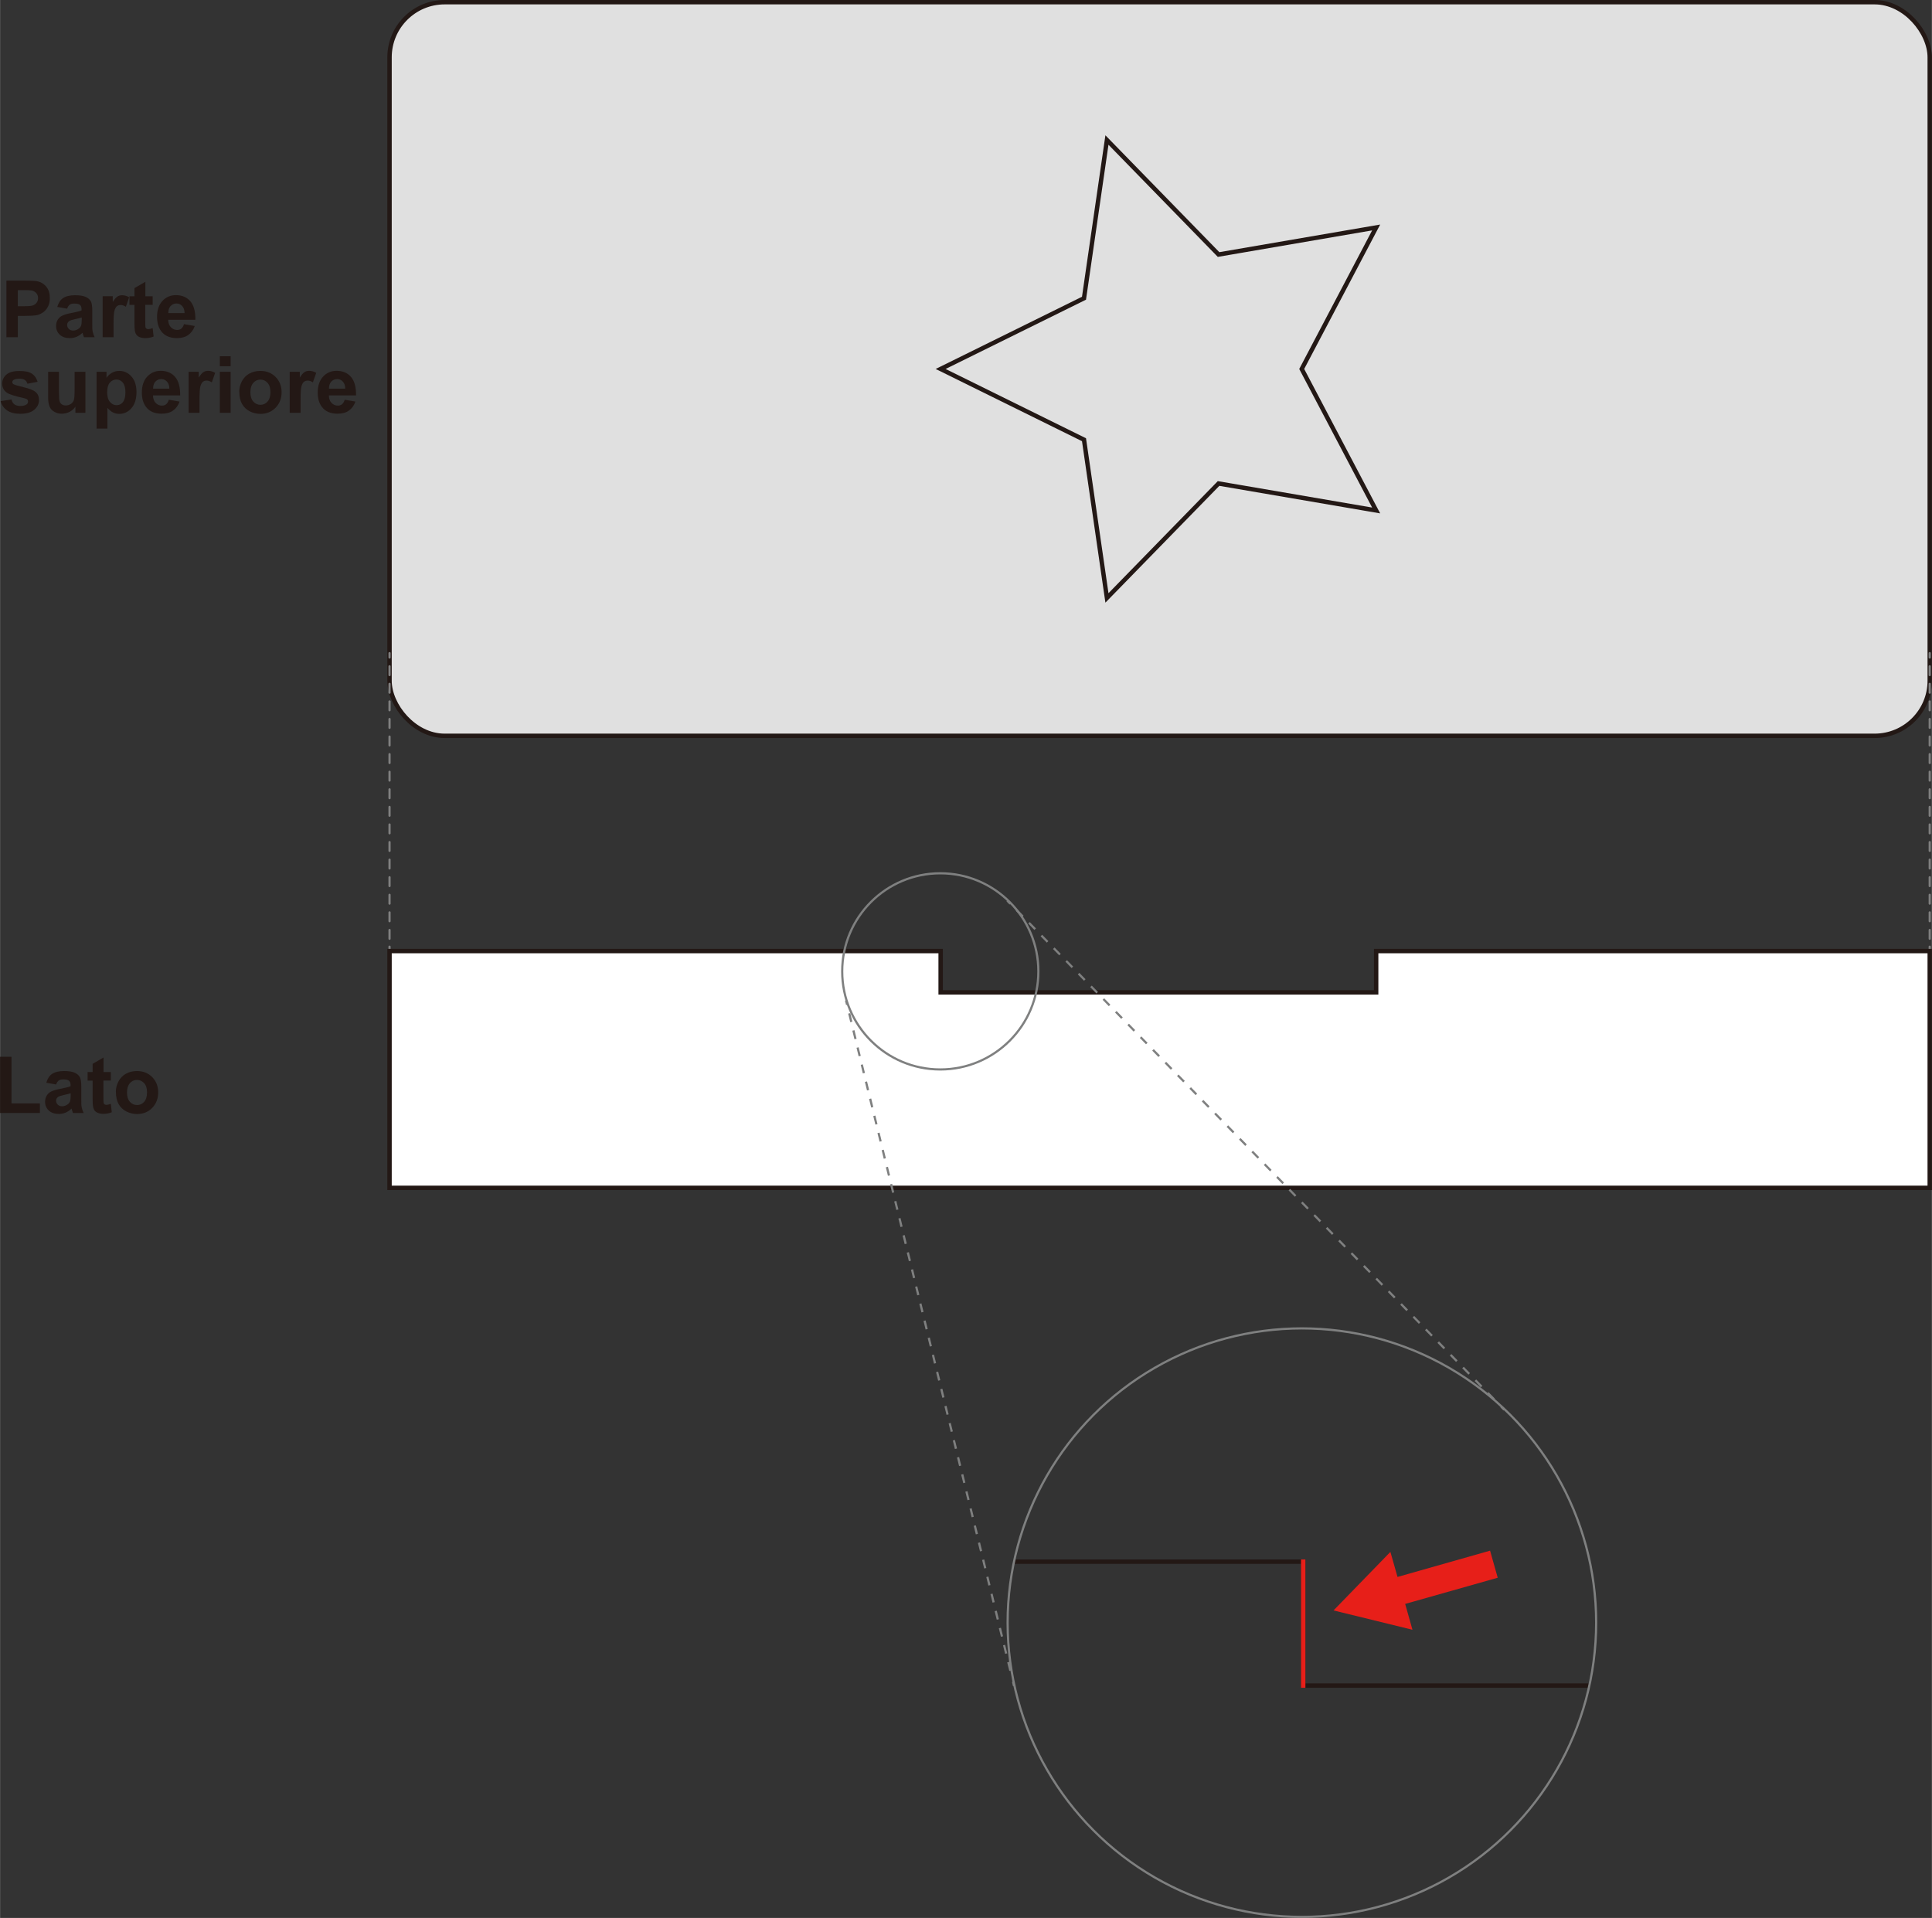 <?xml version="1.0" encoding="UTF-8"?><svg xmlns="http://www.w3.org/2000/svg" width="77.54mm" height="76.98mm" viewBox="0 0 219.79 218.22"><rect x="0" y="0" width="219.79" height="218.22" fill="#333333" stroke="none"/><defs><style>.cls-1{fill:#e0e0e0;}.cls-1,.cls-2,.cls-3,.cls-4,.cls-5,.cls-6,.cls-7,.cls-8,.cls-9{stroke-miterlimit:10;}.cls-1,.cls-3,.cls-6,.cls-7{stroke-width:.5px;}.cls-1,.cls-6,.cls-7{stroke:#231815;}.cls-10{fill:#231815;}.cls-10,.cls-11{stroke-width:0px;}.cls-2{stroke-dasharray:0 0 1.01 1.01;}.cls-2,.cls-3,.cls-4,.cls-5,.cls-6,.cls-8,.cls-9{fill:none;}.cls-2,.cls-4,.cls-5,.cls-8,.cls-9{stroke-width:.25px;}.cls-2,.cls-4,.cls-8{stroke:#7f8080;}.cls-3{stroke:#e71f19;}.cls-5,.cls-9{stroke:gray;stroke-linecap:round;}.cls-7{fill:#fff;}.cls-8{stroke-dasharray:0 0 1 1;}.cls-11{fill:#e71f19;}.cls-9{stroke-dasharray:0 0 1 1;}</style></defs><g id="common"><rect class="cls-1" x="44.31" y=".25" width="175.23" height="83.47" rx="6.27" ry="6.27"/><line class="cls-5" x1="44.31" y1="74.31" x2="44.31" y2="74.81"/><line class="cls-9" x1="44.31" y1="75.81" x2="44.31" y2="107.21"/><line class="cls-5" x1="44.31" y1="107.71" x2="44.31" y2="108.21"/><line class="cls-5" x1="219.54" y1="74.31" x2="219.54" y2="74.81"/><line class="cls-9" x1="219.54" y1="75.81" x2="219.54" y2="107.21"/><line class="cls-5" x1="219.54" y1="107.71" x2="219.54" y2="108.21"/><polygon class="cls-1" points="107.01 41.98 123.32 33.93 125.93 15.93 138.63 28.96 156.56 25.88 148.09 41.98 156.56 58.08 138.63 55.01 125.93 68.03 123.32 50.03 107.01 41.98"/><polygon class="cls-7" points="156.56 108.21 156.56 112.91 107.01 112.91 107.01 108.21 44.31 108.21 44.31 135.15 219.54 135.15 219.54 108.21 156.56 108.21"/><polyline class="cls-6" points="180.84 191.78 148.26 191.78 148.26 177.68 115.39 177.68"/><circle class="cls-4" cx="148.11" cy="184.62" r="33.48"/><circle class="cls-4" cx="106.97" cy="110.52" r="11.16"/><line class="cls-4" x1="114.59" y1="102.47" x2="114.94" y2="102.83"/><line class="cls-2" x1="115.65" y1="103.55" x2="170.43" y2="159.68"/><line class="cls-4" x1="170.78" y1="160.04" x2="171.13" y2="160.4"/><line class="cls-4" x1="96.25" y1="113.83" x2="96.37" y2="114.32"/><line class="cls-8" x1="96.61" y1="115.3" x2="115.13" y2="190.85"/><line class="cls-4" x1="115.25" y1="191.34" x2="115.36" y2="191.82"/><polygon class="cls-11" points="170.39 179.51 159.86 182.49 160.69 185.43 151.71 183.23 158.18 176.57 158.99 179.42 169.52 176.43 170.39 179.51"/><line class="cls-3" x1="148.26" y1="192.03" x2="148.26" y2="177.43"/></g><g id="English"><path class="cls-10" d="M.72,38.37v-6.44h2.09c.79,0,1.31.03,1.55.1.37.1.68.31.93.63s.37.74.37,1.25c0,.4-.07.73-.22,1s-.33.48-.55.63c-.22.15-.45.26-.67.31-.31.06-.76.09-1.35.09h-.85v2.43H.72ZM2.02,33.01v1.83h.71c.51,0,.86-.03,1.03-.1s.31-.17.41-.32c.1-.14.15-.31.15-.5,0-.23-.07-.43-.21-.58s-.31-.25-.52-.29c-.16-.03-.47-.04-.94-.04h-.63Z"/><path class="cls-10" d="M7.63,35.12l-1.12-.2c.13-.45.34-.79.65-1s.76-.33,1.37-.33c.55,0,.96.07,1.23.2.27.13.46.3.57.5.11.2.16.57.16,1.1v1.44c-.01.41,0,.71.05.91.04.19.11.4.22.63h-1.22c-.03-.08-.07-.2-.12-.36-.02-.07-.04-.12-.04-.15-.21.21-.44.36-.68.46s-.5.15-.77.15c-.48,0-.86-.13-1.14-.39-.28-.26-.42-.59-.42-.99,0-.26.06-.5.19-.71.13-.21.3-.37.53-.47.23-.11.55-.21.98-.29.58-.11.98-.21,1.2-.3v-.12c0-.24-.06-.41-.18-.51-.12-.1-.34-.15-.66-.15-.22,0-.39.04-.51.13-.12.09-.22.24-.3.46ZM9.29,36.12c-.16.05-.41.12-.75.19s-.57.15-.67.22c-.16.11-.24.26-.24.44s.06.32.19.45.29.19.49.19c.22,0,.44-.07.64-.22.15-.11.25-.25.29-.41.03-.11.05-.31.05-.6v-.25Z"/><path class="cls-10" d="M12.9,38.37h-1.23v-4.67h1.15v.66c.2-.31.37-.52.53-.62s.33-.15.53-.15c.28,0,.55.08.81.23l-.38,1.08c-.21-.13-.4-.2-.58-.2s-.32.05-.44.14c-.12.1-.21.27-.28.52-.07.25-.1.77-.1,1.56v1.44Z"/><path class="cls-10" d="M17.36,33.7v.98h-.84v1.88c0,.38,0,.6.02.67.02.06.05.11.11.16.06.04.13.06.21.06.11,0,.28-.04.5-.12l.11.96c-.29.12-.61.18-.98.18-.22,0-.42-.04-.6-.11-.18-.07-.31-.17-.39-.29-.08-.12-.14-.28-.17-.48-.03-.14-.04-.43-.04-.87v-2.03h-.57v-.98h.57v-.93l1.24-.72v1.65h.84Z"/><path class="cls-10" d="M20.92,36.88l1.23.21c-.16.45-.41.79-.75,1.03-.34.24-.77.35-1.28.35-.81,0-1.41-.27-1.8-.8-.31-.42-.46-.96-.46-1.61,0-.77.2-1.38.61-1.82s.92-.66,1.53-.66c.69,0,1.24.23,1.64.69.4.46.59,1.16.58,2.11h-3.09c0,.37.11.65.3.85.19.2.43.31.71.31.19,0,.36-.05.49-.16s.23-.28.3-.51ZM20.99,35.63c0-.36-.1-.63-.28-.82-.18-.19-.39-.28-.64-.28-.27,0-.49.1-.67.29s-.26.46-.26.8h1.85Z"/><path class="cls-10" d="M.06,45.64l1.24-.19c.05.24.16.42.32.55.16.12.39.19.68.19.32,0,.56-.06.72-.18.11-.08.16-.19.16-.33,0-.09-.03-.17-.09-.23-.06-.06-.2-.11-.41-.16-1-.22-1.63-.42-1.89-.6-.37-.25-.55-.6-.55-1.05,0-.4.16-.74.48-1.02s.81-.41,1.49-.41,1.11.1,1.42.31.52.52.64.92l-1.16.22c-.05-.18-.14-.32-.28-.42s-.34-.15-.6-.15c-.33,0-.56.05-.7.14-.09.06-.14.15-.14.25,0,.09.04.16.12.22.11.08.5.2,1.15.35s1.12.33,1.38.55c.26.22.39.53.39.92,0,.43-.18.79-.54,1.1-.36.31-.89.46-1.59.46-.64,0-1.14-.13-1.51-.39-.37-.26-.61-.61-.73-1.05Z"/><path class="cls-10" d="M8.57,46.97v-.7c-.17.25-.39.45-.67.59-.28.14-.57.21-.88.21s-.59-.07-.84-.21c-.25-.14-.43-.33-.54-.58-.11-.25-.17-.59-.17-1.03v-2.95h1.23v2.14c0,.66.02,1.06.07,1.21.04.15.13.27.25.35.12.09.27.13.46.13.21,0,.4-.06.57-.17.17-.12.28-.26.34-.43.06-.17.09-.59.09-1.26v-1.97h1.23v4.67h-1.15Z"/><path class="cls-10" d="M10.96,42.3h1.15v.69c.15-.23.35-.42.61-.57s.54-.22.85-.22c.54,0,1,.21,1.38.64s.57,1.02.57,1.78-.19,1.38-.57,1.82c-.38.43-.84.65-1.38.65-.26,0-.49-.05-.7-.15-.21-.1-.43-.28-.66-.53v2.35h-1.23v-6.44ZM12.18,44.56c0,.52.1.91.31,1.16.21.25.46.38.76.38s.53-.11.72-.34c.19-.23.29-.61.29-1.13,0-.49-.1-.85-.29-1.09s-.44-.36-.73-.36-.55.12-.75.35c-.2.23-.3.58-.3,1.04Z"/><path class="cls-10" d="M19.19,45.48l1.23.21c-.16.45-.41.79-.75,1.03-.34.24-.77.35-1.28.35-.81,0-1.41-.26-1.8-.79-.31-.42-.46-.96-.46-1.61,0-.77.2-1.38.61-1.82s.92-.66,1.53-.66c.69,0,1.24.23,1.64.69.4.46.59,1.16.58,2.11h-3.09c0,.37.11.65.3.85.19.2.43.31.71.31.19,0,.36-.05.49-.16s.23-.28.3-.51ZM19.26,44.23c0-.36-.1-.63-.28-.82-.18-.19-.39-.28-.64-.28-.27,0-.49.1-.67.29s-.26.46-.26.8h1.85Z"/><path class="cls-10" d="M22.68,46.97h-1.23v-4.67h1.15v.66c.2-.31.37-.52.53-.62s.33-.15.53-.15c.28,0,.55.08.81.23l-.38,1.08c-.21-.13-.4-.2-.58-.2s-.32.05-.44.14c-.12.1-.21.27-.28.52-.07.25-.1.77-.1,1.56v1.44Z"/><path class="cls-10" d="M25,41.67v-1.14h1.23v1.14h-1.23ZM25,46.97v-4.67h1.23v4.67h-1.23Z"/><path class="cls-10" d="M27.21,44.57c0-.41.1-.81.3-1.19s.49-.68.86-.88.78-.3,1.24-.3c.71,0,1.28.23,1.74.69.45.46.68,1.04.68,1.74s-.23,1.29-.68,1.76c-.46.46-1.03.7-1.72.7-.43,0-.84-.1-1.22-.29s-.68-.48-.89-.85c-.2-.37-.3-.83-.3-1.36ZM28.48,44.63c0,.46.11.82.33,1.06s.49.37.81.37.59-.12.81-.37.33-.6.33-1.07-.11-.81-.33-1.06-.49-.37-.81-.37-.59.12-.81.37-.33.6-.33,1.06Z"/><path class="cls-10" d="M34.18,46.97h-1.23v-4.67h1.15v.66c.2-.31.37-.52.53-.62s.33-.15.53-.15c.28,0,.55.08.81.23l-.38,1.08c-.21-.13-.4-.2-.58-.2s-.32.05-.44.14c-.12.1-.21.27-.28.52-.07.25-.1.77-.1,1.56v1.44Z"/><path class="cls-10" d="M39.2,45.48l1.23.21c-.16.45-.41.79-.75,1.03-.34.24-.77.35-1.28.35-.81,0-1.41-.26-1.8-.79-.31-.42-.46-.96-.46-1.61,0-.77.2-1.38.61-1.82s.92-.66,1.53-.66c.69,0,1.24.23,1.64.69.4.46.59,1.16.58,2.11h-3.09c0,.37.11.65.3.85.19.2.43.31.71.31.19,0,.36-.05.49-.16s.23-.28.3-.51ZM39.27,44.23c0-.36-.1-.63-.28-.82-.18-.19-.39-.28-.64-.28-.27,0-.49.1-.67.29s-.26.46-.26.8h1.85Z"/><path class="cls-10" d="M0,126.63v-6.39h1.3v5.3h3.23v1.09H0Z"/><path class="cls-10" d="M6.38,123.39l-1.12-.2c.13-.45.34-.79.65-1s.76-.33,1.37-.33c.55,0,.96.07,1.23.2.27.13.46.3.57.5.11.2.16.57.16,1.1v1.44c-.01.41,0,.71.05.91.04.19.11.4.22.63h-1.22c-.03-.08-.07-.2-.12-.37-.02-.07-.04-.12-.04-.14-.21.21-.44.36-.68.46-.24.1-.5.15-.77.15-.48,0-.86-.13-1.14-.39-.28-.26-.42-.59-.42-.99,0-.26.06-.5.19-.71.13-.21.3-.37.53-.47.23-.11.55-.21.98-.29.58-.11.98-.21,1.2-.3v-.12c0-.24-.06-.41-.18-.51-.12-.1-.34-.15-.66-.15-.22,0-.39.04-.51.13-.12.09-.22.24-.3.46ZM8.03,124.39c-.16.05-.41.12-.75.19s-.57.15-.67.22c-.16.11-.24.26-.24.43s.06.32.19.45c.13.13.29.19.49.19.22,0,.44-.07.64-.22.15-.11.25-.25.29-.41.03-.11.05-.31.05-.6v-.25Z"/><path class="cls-10" d="M12.6,121.96v.98h-.84v1.88c0,.38,0,.6.02.67.02.06.05.11.11.16.06.04.13.06.21.06.11,0,.28-.04.5-.12l.11.96c-.29.12-.61.18-.98.18-.22,0-.42-.04-.6-.11-.18-.07-.31-.17-.39-.29-.08-.12-.14-.28-.17-.48-.03-.14-.04-.43-.04-.87v-2.03h-.57v-.98h.57v-.93l1.24-.72v1.65h.84Z"/><path class="cls-10" d="M13.17,124.23c0-.41.1-.81.3-1.19s.49-.68.86-.88.78-.3,1.24-.3c.71,0,1.28.23,1.74.69.45.46.68,1.04.68,1.74s-.23,1.29-.68,1.76-1.03.7-1.72.7c-.43,0-.84-.1-1.22-.29s-.68-.48-.89-.85c-.2-.37-.3-.83-.3-1.36ZM14.44,124.3c0,.46.11.82.33,1.06s.49.37.81.37.59-.12.81-.37.33-.6.33-1.07-.11-.81-.33-1.05-.49-.37-.81-.37-.59.12-.81.37-.33.6-.33,1.06Z"/></g></svg>